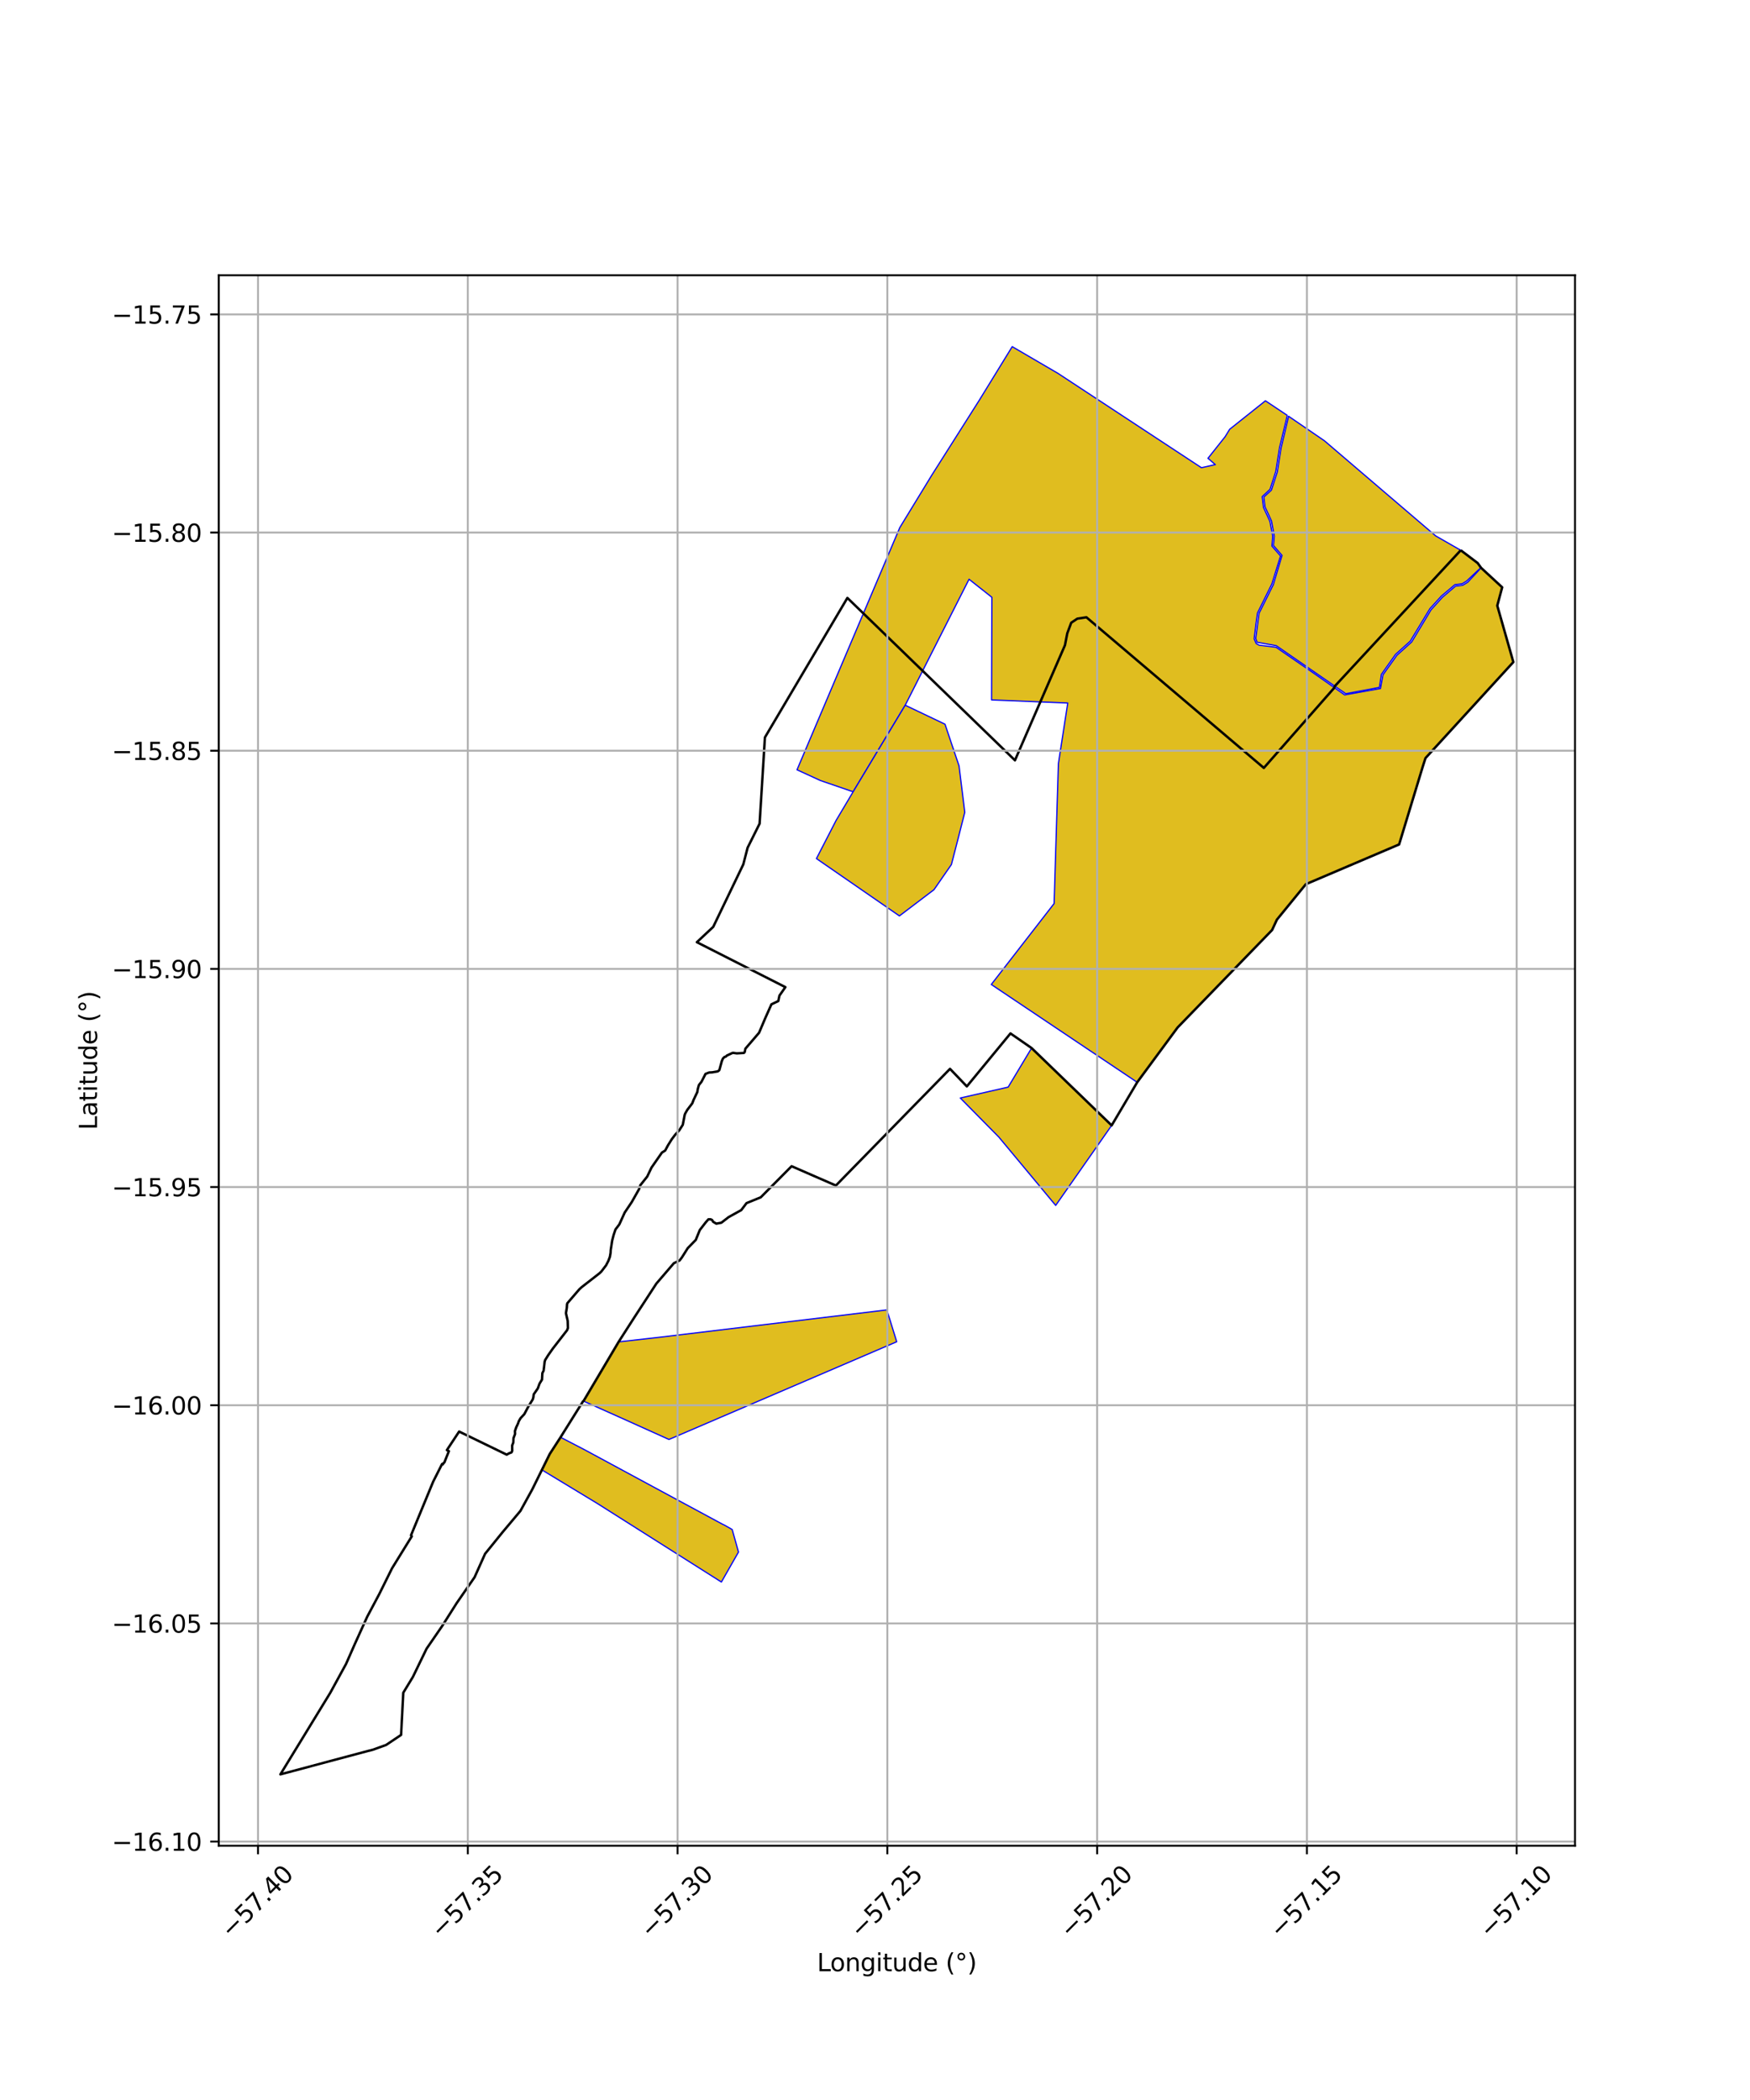 <?xml version="1.0" encoding="utf-8" standalone="no"?>
<!DOCTYPE svg PUBLIC "-//W3C//DTD SVG 1.1//EN"
  "http://www.w3.org/Graphics/SVG/1.1/DTD/svg11.dtd">
<svg xmlns:xlink="http://www.w3.org/1999/xlink" width="720pt" height="864pt" viewBox="0 0 720 864" xmlns="http://www.w3.org/2000/svg" version="1.1">
 <defs>
  <style type="text/css">*{stroke-linejoin: round; stroke-linecap: butt}</style>
 </defs>
 <g id="figure_1">
  <g id="patch_1">
   <path d="M 0 864 
L 720 864 
L 720 0 
L 0 0 
z
" style="fill: #ffffff"/>
  </g>
  <g id="axes_1">
   <g id="patch_2">
    <path d="M 90 759.395 
L 648 759.395 
L 648 113.245 
L 90 113.245 
z
" style="fill: #ffffff"/>
   </g>
   <g id="PatchCollection_1">
    <path d="M 226.185 598.204 
L 230.718 591.388 
L 240.513 596.466 
L 276.632 615.975 
L 297.299 627.124 
L 298.138 627.515 
L 301.242 629.289 
L 303.837 638.558 
L 296.807 650.885 
L 296.658 650.804 
L 245.832 618.617 
L 222.984 604.777 
L 226.185 598.204 
" clip-path="url(#p74306f6627)" style="fill: #e0bd1f; stroke: #0000ff; stroke-width: 0.5"/>
    <path d="M 364.886 538.932 
L 368.931 552.038 
L 275.233 592.236 
L 255.268 583.241 
L 242.189 577.394 
L 240.074 576.448 
L 254.519 552.084 
L 256.562 551.854 
L 271.218 550.2 
L 364.886 538.932 
" clip-path="url(#p74306f6627)" style="fill: #e0bd1f; stroke: #0000ff; stroke-width: 0.5"/>
    <path d="M 529.648 170.907 
L 526.45 184.137 
L 524.878 194.042 
L 522.532 201.325 
L 519.301 204.321 
L 519.847 208.797 
L 522.495 214.514 
L 523.62 220.592 
L 523.532 221.751 
L 523.31 224.674 
L 526.855 228.737 
L 523.284 240.265 
L 517.374 252.21 
L 516.704 256.94 
L 515.998 262.853 
L 516.838 264.772 
L 518.051 265.446 
L 525.033 266.317 
L 540.838 277.202 
L 553.235 285.9 
L 567.974 283.271 
L 568.993 277.624 
L 574.724 269.598 
L 580.797 264.131 
L 588.765 250.9 
L 593.452 245.734 
L 598.835 241.163 
L 601.797 240.781 
L 603.828 239.581 
L 609.375 233.631 
L 618.039 241.635 
L 616.021 249.179 
L 622.636 272.397 
L 586.49 311.904 
L 585.361 315.413 
L 575.638 347.43 
L 537.265 363.787 
L 525.351 378.378 
L 523.379 382.639 
L 484.505 422.733 
L 467.871 445.287 
L 407.842 405.045 
L 433.689 371.743 
L 435.448 314.196 
L 439.303 289.238 
L 438.154 289.192 
L 413.026 288.179 
L 407.955 287.975 
L 408.078 245.739 
L 398.694 238.317 
L 372.429 290.15 
L 351.003 325.762 
L 337.557 321.142 
L 327.913 316.718 
L 370.213 217.041 
L 376.203 207.226 
L 383.405 195.427 
L 402.875 164.711 
L 416.455 142.615 
L 435.314 153.631 
L 485.485 186.626 
L 494.303 192.424 
L 500.019 191.157 
L 496.991 188.557 
L 504.036 179.688 
L 505.931 176.603 
L 520.627 164.897 
L 529.648 170.907 
" clip-path="url(#p74306f6627)" style="fill: #e0bd1f; stroke: #0000ff; stroke-width: 0.5"/>
    <path d="M 394.487 343.861 
L 391.441 355.689 
L 384.271 366.04 
L 370.045 376.834 
L 335.902 353.246 
L 343.98 337.57 
L 351.003 325.762 
L 372.429 290.15 
L 388.796 297.948 
L 394.583 315.141 
L 396.941 334.21 
L 394.487 343.861 
" clip-path="url(#p74306f6627)" style="fill: #e0bd1f; stroke: #0000ff; stroke-width: 0.5"/>
    <path d="M 424.429 431.202 
L 457.368 463.026 
L 434.341 495.944 
L 410.942 467.818 
L 395.096 451.755 
L 414.779 447.269 
L 424.429 431.202 
" clip-path="url(#p74306f6627)" style="fill: #e0bd1f; stroke: #0000ff; stroke-width: 0.5"/>
    <path d="M 609.289 233.519 
L 603.351 239.116 
L 601.524 240.185 
L 598.593 240.551 
L 593.052 245.21 
L 588.312 250.421 
L 580.219 263.796 
L 574.178 269.224 
L 568.347 277.452 
L 567.542 282.809 
L 553.684 285.411 
L 525.115 265.667 
L 517.212 264.246 
L 516.63 262.707 
L 518.014 252.317 
L 523.871 240.538 
L 527.466 228.517 
L 523.915 224.434 
L 524.17 221.672 
L 524.269 220.603 
L 523.128 214.35 
L 520.459 208.566 
L 519.961 204.491 
L 523.072 201.677 
L 525.501 194.227 
L 527.073 184.318 
L 530.174 171.266 
L 544.935 181.367 
L 586.065 216.542 
L 590.68 220.48 
L 600.991 226.39 
L 607.959 231.661 
L 609.289 233.519 
" clip-path="url(#p74306f6627)" style="fill: #e0bd1f; stroke: #0000ff; stroke-width: 0.5"/>
   </g>
   <g id="PatchCollection_2">
    <path d="M 600.991 226.39 
L 607.959 231.661 
L 609.375 233.631 
L 618.038 241.635 
L 616.021 249.179 
L 622.636 272.397 
L 586.489 311.904 
L 585.361 315.413 
L 575.638 347.43 
L 537.266 363.787 
L 525.351 378.378 
L 523.379 382.639 
L 484.505 422.734 
L 467.871 445.288 
L 457.368 463.026 
L 424.429 431.202 
L 415.734 425.18 
L 397.783 446.977 
L 390.866 439.756 
L 343.906 487.758 
L 325.688 479.815 
L 313.007 492.602 
L 307.14 495.001 
L 304.975 497.871 
L 299.802 500.736 
L 296.789 503.061 
L 294.705 503.446 
L 293.394 502.668 
L 293.009 501.969 
L 292.393 501.658 
L 291.467 501.656 
L 290.307 502.974 
L 287.911 506.076 
L 286.265 510.135 
L 282.962 513.523 
L 280.564 517.324 
L 279.637 518.565 
L 277.243 519.726 
L 270.054 528.1 
L 261.004 541.984 
L 254.519 552.084 
L 240.074 576.448 
L 239.912 576.494 
L 230.631 591.326 
L 226.185 598.204 
L 218.966 612.83 
L 214.117 621.632 
L 206.789 630.362 
L 199.577 639.275 
L 195.25 648.926 
L 187.893 659.565 
L 181.9 669.024 
L 175.504 678.323 
L 169.868 689.945 
L 165.922 696.435 
L 165.017 713.797 
L 158.858 717.923 
L 153.332 719.913 
L 151.364 720.406 
L 115.364 730.025 
L 135.888 696.458 
L 142.381 684.579 
L 145.957 676.46 
L 151.088 665.155 
L 156.045 655.834 
L 161.297 645.242 
L 169.423 632.08 
L 169.095 631.691 
L 178.223 609.582 
L 181.887 602.326 
L 182.228 602.484 
L 182.356 602.045 
L 182.809 601.729 
L 184.682 597.044 
L 183.853 596.621 
L 188.901 588.981 
L 208.476 598.488 
L 209.344 597.977 
L 210.446 597.555 
L 210.737 596.929 
L 210.714 594.734 
L 211.194 593.488 
L 211.269 591.681 
L 211.906 589.999 
L 211.853 588.798 
L 212.384 587.257 
L 213.067 585.818 
L 213.476 584.676 
L 214.184 583.47 
L 215.709 581.834 
L 217.348 578.751 
L 219.211 575.709 
L 219.438 574.899 
L 219.594 573.666 
L 221.275 571.225 
L 221.978 569.265 
L 223.001 567.592 
L 223.149 564.94 
L 223.661 563.925 
L 224.102 560.161 
L 224.312 559.536 
L 225.578 557.507 
L 227.478 554.803 
L 233.335 547.259 
L 233.657 546.356 
L 233.565 543.428 
L 232.842 540.273 
L 233.207 538.034 
L 233.31 536.538 
L 233.459 536.143 
L 238.304 530.511 
L 239.214 529.654 
L 246.649 523.865 
L 247.42 523.133 
L 249.36 520.583 
L 250.305 518.75 
L 250.933 517.064 
L 251.217 515.414 
L 251.267 514.329 
L 251.858 510.446 
L 252.46 508.113 
L 253.229 505.833 
L 254.801 503.766 
L 257.023 498.878 
L 259.921 494.563 
L 262.928 489.242 
L 263.427 487.662 
L 266.282 484.074 
L 268.05 480.37 
L 272.319 474.227 
L 273.684 473.352 
L 274.826 471.214 
L 276.398 468.695 
L 277.764 466.883 
L 279.451 465.071 
L 280.919 462.764 
L 281.71 458.641 
L 281.989 457.997 
L 282.758 456.657 
L 284.823 453.94 
L 285.338 452.584 
L 286.885 449.312 
L 287.102 448.017 
L 287.55 446.414 
L 288.626 445.052 
L 290.269 441.833 
L 291.772 441.252 
L 293.019 441.195 
L 295.297 440.798 
L 295.953 440.306 
L 296.975 436.568 
L 297.416 435.541 
L 298.016 434.903 
L 298.595 434.737 
L 299.046 434.294 
L 301.374 433.2 
L 301.782 433.188 
L 303.13 433.387 
L 305.992 433.215 
L 306.241 433.066 
L 306.403 432.795 
L 306.677 431.459 
L 312.303 424.907 
L 314.874 418.84 
L 317.386 413.213 
L 320.211 411.861 
L 320.69 409.617 
L 323.121 406.134 
L 286.708 387.646 
L 293.443 381.343 
L 305.809 355.643 
L 307.589 348.772 
L 312.523 338.869 
L 314.712 303.386 
L 348.639 246.001 
L 417.582 312.816 
L 438.15 265.474 
L 439.119 260.538 
L 440.74 256.201 
L 443.241 254.54 
L 446.985 253.973 
L 519.976 315.948 
L 548.994 282.939 
L 549.178 282.315 
L 600.991 226.39 
L 600.991 226.39 
" clip-path="url(#p74306f6627)" style="fill: none; stroke: #000000"/>
   </g>
   <g id="matplotlib.axis_1">
    <g id="xtick_1">
     <g id="line2d_1">
      <path d="M 106.157 759.395 
L 106.157 113.245 
" clip-path="url(#p74306f6627)" style="fill: none; stroke: #b0b0b0; stroke-width: 0.8; stroke-linecap: square"/>
     </g>
     <g id="line2d_2">
      <defs>
       <path id="mab015ede33" d="M 0 0 
L 0 3.5 
" style="stroke: #000000; stroke-width: 0.8"/>
      </defs>
      <g>
       <use xlink:href="#mab015ede33" x="106.157" y="759.395" style="stroke: #000000; stroke-width: 0.8"/>
      </g>
     </g>
     <g id="text_1">
      <!-- −57.40 -->
      <g transform="translate(95.024 797.937) rotate(-45) scale(0.1 -0.1)">
       <defs>
        <path id="DejaVuSans-2212" d="M 678 2272 
L 4684 2272 
L 4684 1741 
L 678 1741 
L 678 2272 
z
" transform="scale(0.016)"/>
        <path id="DejaVuSans-35" d="M 691 4666 
L 3169 4666 
L 3169 4134 
L 1269 4134 
L 1269 2991 
Q 1406 3038 1543 3061 
Q 1681 3084 1819 3084 
Q 2600 3084 3056 2656 
Q 3513 2228 3513 1497 
Q 3513 744 3044 326 
Q 2575 -91 1722 -91 
Q 1428 -91 1123 -41 
Q 819 9 494 109 
L 494 744 
Q 775 591 1075 516 
Q 1375 441 1709 441 
Q 2250 441 2565 725 
Q 2881 1009 2881 1497 
Q 2881 1984 2565 2268 
Q 2250 2553 1709 2553 
Q 1456 2553 1204 2497 
Q 953 2441 691 2322 
L 691 4666 
z
" transform="scale(0.016)"/>
        <path id="DejaVuSans-37" d="M 525 4666 
L 3525 4666 
L 3525 4397 
L 1831 0 
L 1172 0 
L 2766 4134 
L 525 4134 
L 525 4666 
z
" transform="scale(0.016)"/>
        <path id="DejaVuSans-2e" d="M 684 794 
L 1344 794 
L 1344 0 
L 684 0 
L 684 794 
z
" transform="scale(0.016)"/>
        <path id="DejaVuSans-34" d="M 2419 4116 
L 825 1625 
L 2419 1625 
L 2419 4116 
z
M 2253 4666 
L 3047 4666 
L 3047 1625 
L 3713 1625 
L 3713 1100 
L 3047 1100 
L 3047 0 
L 2419 0 
L 2419 1100 
L 313 1100 
L 313 1709 
L 2253 4666 
z
" transform="scale(0.016)"/>
        <path id="DejaVuSans-30" d="M 2034 4250 
Q 1547 4250 1301 3770 
Q 1056 3291 1056 2328 
Q 1056 1369 1301 889 
Q 1547 409 2034 409 
Q 2525 409 2770 889 
Q 3016 1369 3016 2328 
Q 3016 3291 2770 3770 
Q 2525 4250 2034 4250 
z
M 2034 4750 
Q 2819 4750 3233 4129 
Q 3647 3509 3647 2328 
Q 3647 1150 3233 529 
Q 2819 -91 2034 -91 
Q 1250 -91 836 529 
Q 422 1150 422 2328 
Q 422 3509 836 4129 
Q 1250 4750 2034 4750 
z
" transform="scale(0.016)"/>
       </defs>
       <use xlink:href="#DejaVuSans-2212"/>
       <use xlink:href="#DejaVuSans-35" transform="translate(83.789 0)"/>
       <use xlink:href="#DejaVuSans-37" transform="translate(147.412 0)"/>
       <use xlink:href="#DejaVuSans-2e" transform="translate(211.035 0)"/>
       <use xlink:href="#DejaVuSans-34" transform="translate(242.822 0)"/>
       <use xlink:href="#DejaVuSans-30" transform="translate(306.445 0)"/>
      </g>
     </g>
    </g>
    <g id="xtick_2">
     <g id="line2d_3">
      <path d="M 192.465 759.395 
L 192.465 113.245 
" clip-path="url(#p74306f6627)" style="fill: none; stroke: #b0b0b0; stroke-width: 0.8; stroke-linecap: square"/>
     </g>
     <g id="line2d_4">
      <g>
       <use xlink:href="#mab015ede33" x="192.465" y="759.395" style="stroke: #000000; stroke-width: 0.8"/>
      </g>
     </g>
     <g id="text_2">
      <!-- −57.35 -->
      <g transform="translate(181.332 797.937) rotate(-45) scale(0.1 -0.1)">
       <defs>
        <path id="DejaVuSans-33" d="M 2597 2516 
Q 3050 2419 3304 2112 
Q 3559 1806 3559 1356 
Q 3559 666 3084 287 
Q 2609 -91 1734 -91 
Q 1441 -91 1130 -33 
Q 819 25 488 141 
L 488 750 
Q 750 597 1062 519 
Q 1375 441 1716 441 
Q 2309 441 2620 675 
Q 2931 909 2931 1356 
Q 2931 1769 2642 2001 
Q 2353 2234 1838 2234 
L 1294 2234 
L 1294 2753 
L 1863 2753 
Q 2328 2753 2575 2939 
Q 2822 3125 2822 3475 
Q 2822 3834 2567 4026 
Q 2313 4219 1838 4219 
Q 1578 4219 1281 4162 
Q 984 4106 628 3988 
L 628 4550 
Q 988 4650 1302 4700 
Q 1616 4750 1894 4750 
Q 2613 4750 3031 4423 
Q 3450 4097 3450 3541 
Q 3450 3153 3228 2886 
Q 3006 2619 2597 2516 
z
" transform="scale(0.016)"/>
       </defs>
       <use xlink:href="#DejaVuSans-2212"/>
       <use xlink:href="#DejaVuSans-35" transform="translate(83.789 0)"/>
       <use xlink:href="#DejaVuSans-37" transform="translate(147.412 0)"/>
       <use xlink:href="#DejaVuSans-2e" transform="translate(211.035 0)"/>
       <use xlink:href="#DejaVuSans-33" transform="translate(242.822 0)"/>
       <use xlink:href="#DejaVuSans-35" transform="translate(306.445 0)"/>
      </g>
     </g>
    </g>
    <g id="xtick_3">
     <g id="line2d_5">
      <path d="M 278.773 759.395 
L 278.773 113.245 
" clip-path="url(#p74306f6627)" style="fill: none; stroke: #b0b0b0; stroke-width: 0.8; stroke-linecap: square"/>
     </g>
     <g id="line2d_6">
      <g>
       <use xlink:href="#mab015ede33" x="278.773" y="759.395" style="stroke: #000000; stroke-width: 0.8"/>
      </g>
     </g>
     <g id="text_3">
      <!-- −57.30 -->
      <g transform="translate(267.64 797.937) rotate(-45) scale(0.1 -0.1)">
       <use xlink:href="#DejaVuSans-2212"/>
       <use xlink:href="#DejaVuSans-35" transform="translate(83.789 0)"/>
       <use xlink:href="#DejaVuSans-37" transform="translate(147.412 0)"/>
       <use xlink:href="#DejaVuSans-2e" transform="translate(211.035 0)"/>
       <use xlink:href="#DejaVuSans-33" transform="translate(242.822 0)"/>
       <use xlink:href="#DejaVuSans-30" transform="translate(306.445 0)"/>
      </g>
     </g>
    </g>
    <g id="xtick_4">
     <g id="line2d_7">
      <path d="M 365.081 759.395 
L 365.081 113.245 
" clip-path="url(#p74306f6627)" style="fill: none; stroke: #b0b0b0; stroke-width: 0.8; stroke-linecap: square"/>
     </g>
     <g id="line2d_8">
      <g>
       <use xlink:href="#mab015ede33" x="365.081" y="759.395" style="stroke: #000000; stroke-width: 0.8"/>
      </g>
     </g>
     <g id="text_4">
      <!-- −57.25 -->
      <g transform="translate(353.948 797.937) rotate(-45) scale(0.1 -0.1)">
       <defs>
        <path id="DejaVuSans-32" d="M 1228 531 
L 3431 531 
L 3431 0 
L 469 0 
L 469 531 
Q 828 903 1448 1529 
Q 2069 2156 2228 2338 
Q 2531 2678 2651 2914 
Q 2772 3150 2772 3378 
Q 2772 3750 2511 3984 
Q 2250 4219 1831 4219 
Q 1534 4219 1204 4116 
Q 875 4013 500 3803 
L 500 4441 
Q 881 4594 1212 4672 
Q 1544 4750 1819 4750 
Q 2544 4750 2975 4387 
Q 3406 4025 3406 3419 
Q 3406 3131 3298 2873 
Q 3191 2616 2906 2266 
Q 2828 2175 2409 1742 
Q 1991 1309 1228 531 
z
" transform="scale(0.016)"/>
       </defs>
       <use xlink:href="#DejaVuSans-2212"/>
       <use xlink:href="#DejaVuSans-35" transform="translate(83.789 0)"/>
       <use xlink:href="#DejaVuSans-37" transform="translate(147.412 0)"/>
       <use xlink:href="#DejaVuSans-2e" transform="translate(211.035 0)"/>
       <use xlink:href="#DejaVuSans-32" transform="translate(242.822 0)"/>
       <use xlink:href="#DejaVuSans-35" transform="translate(306.445 0)"/>
      </g>
     </g>
    </g>
    <g id="xtick_5">
     <g id="line2d_9">
      <path d="M 451.389 759.395 
L 451.389 113.245 
" clip-path="url(#p74306f6627)" style="fill: none; stroke: #b0b0b0; stroke-width: 0.8; stroke-linecap: square"/>
     </g>
     <g id="line2d_10">
      <g>
       <use xlink:href="#mab015ede33" x="451.389" y="759.395" style="stroke: #000000; stroke-width: 0.8"/>
      </g>
     </g>
     <g id="text_5">
      <!-- −57.20 -->
      <g transform="translate(440.256 797.937) rotate(-45) scale(0.1 -0.1)">
       <use xlink:href="#DejaVuSans-2212"/>
       <use xlink:href="#DejaVuSans-35" transform="translate(83.789 0)"/>
       <use xlink:href="#DejaVuSans-37" transform="translate(147.412 0)"/>
       <use xlink:href="#DejaVuSans-2e" transform="translate(211.035 0)"/>
       <use xlink:href="#DejaVuSans-32" transform="translate(242.822 0)"/>
       <use xlink:href="#DejaVuSans-30" transform="translate(306.445 0)"/>
      </g>
     </g>
    </g>
    <g id="xtick_6">
     <g id="line2d_11">
      <path d="M 537.698 759.395 
L 537.698 113.245 
" clip-path="url(#p74306f6627)" style="fill: none; stroke: #b0b0b0; stroke-width: 0.8; stroke-linecap: square"/>
     </g>
     <g id="line2d_12">
      <g>
       <use xlink:href="#mab015ede33" x="537.698" y="759.395" style="stroke: #000000; stroke-width: 0.8"/>
      </g>
     </g>
     <g id="text_6">
      <!-- −57.15 -->
      <g transform="translate(526.565 797.937) rotate(-45) scale(0.1 -0.1)">
       <defs>
        <path id="DejaVuSans-31" d="M 794 531 
L 1825 531 
L 1825 4091 
L 703 3866 
L 703 4441 
L 1819 4666 
L 2450 4666 
L 2450 531 
L 3481 531 
L 3481 0 
L 794 0 
L 794 531 
z
" transform="scale(0.016)"/>
       </defs>
       <use xlink:href="#DejaVuSans-2212"/>
       <use xlink:href="#DejaVuSans-35" transform="translate(83.789 0)"/>
       <use xlink:href="#DejaVuSans-37" transform="translate(147.412 0)"/>
       <use xlink:href="#DejaVuSans-2e" transform="translate(211.035 0)"/>
       <use xlink:href="#DejaVuSans-31" transform="translate(242.822 0)"/>
       <use xlink:href="#DejaVuSans-35" transform="translate(306.445 0)"/>
      </g>
     </g>
    </g>
    <g id="xtick_7">
     <g id="line2d_13">
      <path d="M 624.006 759.395 
L 624.006 113.245 
" clip-path="url(#p74306f6627)" style="fill: none; stroke: #b0b0b0; stroke-width: 0.8; stroke-linecap: square"/>
     </g>
     <g id="line2d_14">
      <g>
       <use xlink:href="#mab015ede33" x="624.006" y="759.395" style="stroke: #000000; stroke-width: 0.8"/>
      </g>
     </g>
     <g id="text_7">
      <!-- −57.10 -->
      <g transform="translate(612.873 797.937) rotate(-45) scale(0.1 -0.1)">
       <use xlink:href="#DejaVuSans-2212"/>
       <use xlink:href="#DejaVuSans-35" transform="translate(83.789 0)"/>
       <use xlink:href="#DejaVuSans-37" transform="translate(147.412 0)"/>
       <use xlink:href="#DejaVuSans-2e" transform="translate(211.035 0)"/>
       <use xlink:href="#DejaVuSans-31" transform="translate(242.822 0)"/>
       <use xlink:href="#DejaVuSans-30" transform="translate(306.445 0)"/>
      </g>
     </g>
    </g>
    <g id="text_8">
     <!-- Longitude (°) -->
     <g transform="translate(336.14 811.006) scale(0.1 -0.1)">
      <defs>
       <path id="DejaVuSans-4c" d="M 628 4666 
L 1259 4666 
L 1259 531 
L 3531 531 
L 3531 0 
L 628 0 
L 628 4666 
z
" transform="scale(0.016)"/>
       <path id="DejaVuSans-6f" d="M 1959 3097 
Q 1497 3097 1228 2736 
Q 959 2375 959 1747 
Q 959 1119 1226 758 
Q 1494 397 1959 397 
Q 2419 397 2687 759 
Q 2956 1122 2956 1747 
Q 2956 2369 2687 2733 
Q 2419 3097 1959 3097 
z
M 1959 3584 
Q 2709 3584 3137 3096 
Q 3566 2609 3566 1747 
Q 3566 888 3137 398 
Q 2709 -91 1959 -91 
Q 1206 -91 779 398 
Q 353 888 353 1747 
Q 353 2609 779 3096 
Q 1206 3584 1959 3584 
z
" transform="scale(0.016)"/>
       <path id="DejaVuSans-6e" d="M 3513 2113 
L 3513 0 
L 2938 0 
L 2938 2094 
Q 2938 2591 2744 2837 
Q 2550 3084 2163 3084 
Q 1697 3084 1428 2787 
Q 1159 2491 1159 1978 
L 1159 0 
L 581 0 
L 581 3500 
L 1159 3500 
L 1159 2956 
Q 1366 3272 1645 3428 
Q 1925 3584 2291 3584 
Q 2894 3584 3203 3211 
Q 3513 2838 3513 2113 
z
" transform="scale(0.016)"/>
       <path id="DejaVuSans-67" d="M 2906 1791 
Q 2906 2416 2648 2759 
Q 2391 3103 1925 3103 
Q 1463 3103 1205 2759 
Q 947 2416 947 1791 
Q 947 1169 1205 825 
Q 1463 481 1925 481 
Q 2391 481 2648 825 
Q 2906 1169 2906 1791 
z
M 3481 434 
Q 3481 -459 3084 -895 
Q 2688 -1331 1869 -1331 
Q 1566 -1331 1297 -1286 
Q 1028 -1241 775 -1147 
L 775 -588 
Q 1028 -725 1275 -790 
Q 1522 -856 1778 -856 
Q 2344 -856 2625 -561 
Q 2906 -266 2906 331 
L 2906 616 
Q 2728 306 2450 153 
Q 2172 0 1784 0 
Q 1141 0 747 490 
Q 353 981 353 1791 
Q 353 2603 747 3093 
Q 1141 3584 1784 3584 
Q 2172 3584 2450 3431 
Q 2728 3278 2906 2969 
L 2906 3500 
L 3481 3500 
L 3481 434 
z
" transform="scale(0.016)"/>
       <path id="DejaVuSans-69" d="M 603 3500 
L 1178 3500 
L 1178 0 
L 603 0 
L 603 3500 
z
M 603 4863 
L 1178 4863 
L 1178 4134 
L 603 4134 
L 603 4863 
z
" transform="scale(0.016)"/>
       <path id="DejaVuSans-74" d="M 1172 4494 
L 1172 3500 
L 2356 3500 
L 2356 3053 
L 1172 3053 
L 1172 1153 
Q 1172 725 1289 603 
Q 1406 481 1766 481 
L 2356 481 
L 2356 0 
L 1766 0 
Q 1100 0 847 248 
Q 594 497 594 1153 
L 594 3053 
L 172 3053 
L 172 3500 
L 594 3500 
L 594 4494 
L 1172 4494 
z
" transform="scale(0.016)"/>
       <path id="DejaVuSans-75" d="M 544 1381 
L 544 3500 
L 1119 3500 
L 1119 1403 
Q 1119 906 1312 657 
Q 1506 409 1894 409 
Q 2359 409 2629 706 
Q 2900 1003 2900 1516 
L 2900 3500 
L 3475 3500 
L 3475 0 
L 2900 0 
L 2900 538 
Q 2691 219 2414 64 
Q 2138 -91 1772 -91 
Q 1169 -91 856 284 
Q 544 659 544 1381 
z
M 1991 3584 
L 1991 3584 
z
" transform="scale(0.016)"/>
       <path id="DejaVuSans-64" d="M 2906 2969 
L 2906 4863 
L 3481 4863 
L 3481 0 
L 2906 0 
L 2906 525 
Q 2725 213 2448 61 
Q 2172 -91 1784 -91 
Q 1150 -91 751 415 
Q 353 922 353 1747 
Q 353 2572 751 3078 
Q 1150 3584 1784 3584 
Q 2172 3584 2448 3432 
Q 2725 3281 2906 2969 
z
M 947 1747 
Q 947 1113 1208 752 
Q 1469 391 1925 391 
Q 2381 391 2643 752 
Q 2906 1113 2906 1747 
Q 2906 2381 2643 2742 
Q 2381 3103 1925 3103 
Q 1469 3103 1208 2742 
Q 947 2381 947 1747 
z
" transform="scale(0.016)"/>
       <path id="DejaVuSans-65" d="M 3597 1894 
L 3597 1613 
L 953 1613 
Q 991 1019 1311 708 
Q 1631 397 2203 397 
Q 2534 397 2845 478 
Q 3156 559 3463 722 
L 3463 178 
Q 3153 47 2828 -22 
Q 2503 -91 2169 -91 
Q 1331 -91 842 396 
Q 353 884 353 1716 
Q 353 2575 817 3079 
Q 1281 3584 2069 3584 
Q 2775 3584 3186 3129 
Q 3597 2675 3597 1894 
z
M 3022 2063 
Q 3016 2534 2758 2815 
Q 2500 3097 2075 3097 
Q 1594 3097 1305 2825 
Q 1016 2553 972 2059 
L 3022 2063 
z
" transform="scale(0.016)"/>
       <path id="DejaVuSans-20" transform="scale(0.016)"/>
       <path id="DejaVuSans-28" d="M 1984 4856 
Q 1566 4138 1362 3434 
Q 1159 2731 1159 2009 
Q 1159 1288 1364 580 
Q 1569 -128 1984 -844 
L 1484 -844 
Q 1016 -109 783 600 
Q 550 1309 550 2009 
Q 550 2706 781 3412 
Q 1013 4119 1484 4856 
L 1984 4856 
z
" transform="scale(0.016)"/>
       <path id="DejaVuSans-b0" d="M 1600 4347 
Q 1350 4347 1178 4173 
Q 1006 4000 1006 3750 
Q 1006 3503 1178 3333 
Q 1350 3163 1600 3163 
Q 1850 3163 2022 3333 
Q 2194 3503 2194 3750 
Q 2194 3997 2020 4172 
Q 1847 4347 1600 4347 
z
M 1600 4750 
Q 1800 4750 1984 4673 
Q 2169 4597 2303 4453 
Q 2447 4313 2519 4134 
Q 2591 3956 2591 3750 
Q 2591 3338 2302 3052 
Q 2013 2766 1594 2766 
Q 1172 2766 890 3047 
Q 609 3328 609 3750 
Q 609 4169 896 4459 
Q 1184 4750 1600 4750 
z
" transform="scale(0.016)"/>
       <path id="DejaVuSans-29" d="M 513 4856 
L 1013 4856 
Q 1481 4119 1714 3412 
Q 1947 2706 1947 2009 
Q 1947 1309 1714 600 
Q 1481 -109 1013 -844 
L 513 -844 
Q 928 -128 1133 580 
Q 1338 1288 1338 2009 
Q 1338 2731 1133 3434 
Q 928 4138 513 4856 
z
" transform="scale(0.016)"/>
      </defs>
      <use xlink:href="#DejaVuSans-4c"/>
      <use xlink:href="#DejaVuSans-6f" transform="translate(53.963 0)"/>
      <use xlink:href="#DejaVuSans-6e" transform="translate(115.145 0)"/>
      <use xlink:href="#DejaVuSans-67" transform="translate(178.523 0)"/>
      <use xlink:href="#DejaVuSans-69" transform="translate(242 0)"/>
      <use xlink:href="#DejaVuSans-74" transform="translate(269.783 0)"/>
      <use xlink:href="#DejaVuSans-75" transform="translate(308.992 0)"/>
      <use xlink:href="#DejaVuSans-64" transform="translate(372.371 0)"/>
      <use xlink:href="#DejaVuSans-65" transform="translate(435.848 0)"/>
      <use xlink:href="#DejaVuSans-20" transform="translate(497.371 0)"/>
      <use xlink:href="#DejaVuSans-28" transform="translate(529.158 0)"/>
      <use xlink:href="#DejaVuSans-b0" transform="translate(568.172 0)"/>
      <use xlink:href="#DejaVuSans-29" transform="translate(618.172 0)"/>
     </g>
    </g>
   </g>
   <g id="matplotlib.axis_2">
    <g id="ytick_1">
     <g id="line2d_15">
      <path d="M 90 757.68 
L 648 757.68 
" clip-path="url(#p74306f6627)" style="fill: none; stroke: #b0b0b0; stroke-width: 0.8; stroke-linecap: square"/>
     </g>
     <g id="line2d_16">
      <defs>
       <path id="mfddf06a588" d="M 0 0 
L -3.5 0 
" style="stroke: #000000; stroke-width: 0.8"/>
      </defs>
      <g>
       <use xlink:href="#mfddf06a588" x="90" y="757.68" style="stroke: #000000; stroke-width: 0.8"/>
      </g>
     </g>
     <g id="text_9">
      <!-- −16.10 -->
      <g transform="translate(45.992 761.48) scale(0.1 -0.1)">
       <defs>
        <path id="DejaVuSans-36" d="M 2113 2584 
Q 1688 2584 1439 2293 
Q 1191 2003 1191 1497 
Q 1191 994 1439 701 
Q 1688 409 2113 409 
Q 2538 409 2786 701 
Q 3034 994 3034 1497 
Q 3034 2003 2786 2293 
Q 2538 2584 2113 2584 
z
M 3366 4563 
L 3366 3988 
Q 3128 4100 2886 4159 
Q 2644 4219 2406 4219 
Q 1781 4219 1451 3797 
Q 1122 3375 1075 2522 
Q 1259 2794 1537 2939 
Q 1816 3084 2150 3084 
Q 2853 3084 3261 2657 
Q 3669 2231 3669 1497 
Q 3669 778 3244 343 
Q 2819 -91 2113 -91 
Q 1303 -91 875 529 
Q 447 1150 447 2328 
Q 447 3434 972 4092 
Q 1497 4750 2381 4750 
Q 2619 4750 2861 4703 
Q 3103 4656 3366 4563 
z
" transform="scale(0.016)"/>
       </defs>
       <use xlink:href="#DejaVuSans-2212"/>
       <use xlink:href="#DejaVuSans-31" transform="translate(83.789 0)"/>
       <use xlink:href="#DejaVuSans-36" transform="translate(147.412 0)"/>
       <use xlink:href="#DejaVuSans-2e" transform="translate(211.035 0)"/>
       <use xlink:href="#DejaVuSans-31" transform="translate(242.822 0)"/>
       <use xlink:href="#DejaVuSans-30" transform="translate(306.445 0)"/>
      </g>
     </g>
    </g>
    <g id="ytick_2">
     <g id="line2d_17">
      <path d="M 90 667.919 
L 648 667.919 
" clip-path="url(#p74306f6627)" style="fill: none; stroke: #b0b0b0; stroke-width: 0.8; stroke-linecap: square"/>
     </g>
     <g id="line2d_18">
      <g>
       <use xlink:href="#mfddf06a588" x="90" y="667.919" style="stroke: #000000; stroke-width: 0.8"/>
      </g>
     </g>
     <g id="text_10">
      <!-- −16.05 -->
      <g transform="translate(45.992 671.718) scale(0.1 -0.1)">
       <use xlink:href="#DejaVuSans-2212"/>
       <use xlink:href="#DejaVuSans-31" transform="translate(83.789 0)"/>
       <use xlink:href="#DejaVuSans-36" transform="translate(147.412 0)"/>
       <use xlink:href="#DejaVuSans-2e" transform="translate(211.035 0)"/>
       <use xlink:href="#DejaVuSans-30" transform="translate(242.822 0)"/>
       <use xlink:href="#DejaVuSans-35" transform="translate(306.445 0)"/>
      </g>
     </g>
    </g>
    <g id="ytick_3">
     <g id="line2d_19">
      <path d="M 90 578.158 
L 648 578.158 
" clip-path="url(#p74306f6627)" style="fill: none; stroke: #b0b0b0; stroke-width: 0.8; stroke-linecap: square"/>
     </g>
     <g id="line2d_20">
      <g>
       <use xlink:href="#mfddf06a588" x="90" y="578.158" style="stroke: #000000; stroke-width: 0.8"/>
      </g>
     </g>
     <g id="text_11">
      <!-- −16.00 -->
      <g transform="translate(45.992 581.957) scale(0.1 -0.1)">
       <use xlink:href="#DejaVuSans-2212"/>
       <use xlink:href="#DejaVuSans-31" transform="translate(83.789 0)"/>
       <use xlink:href="#DejaVuSans-36" transform="translate(147.412 0)"/>
       <use xlink:href="#DejaVuSans-2e" transform="translate(211.035 0)"/>
       <use xlink:href="#DejaVuSans-30" transform="translate(242.822 0)"/>
       <use xlink:href="#DejaVuSans-30" transform="translate(306.445 0)"/>
      </g>
     </g>
    </g>
    <g id="ytick_4">
     <g id="line2d_21">
      <path d="M 90 488.396 
L 648 488.396 
" clip-path="url(#p74306f6627)" style="fill: none; stroke: #b0b0b0; stroke-width: 0.8; stroke-linecap: square"/>
     </g>
     <g id="line2d_22">
      <g>
       <use xlink:href="#mfddf06a588" x="90" y="488.396" style="stroke: #000000; stroke-width: 0.8"/>
      </g>
     </g>
     <g id="text_12">
      <!-- −15.95 -->
      <g transform="translate(45.992 492.196) scale(0.1 -0.1)">
       <defs>
        <path id="DejaVuSans-39" d="M 703 97 
L 703 672 
Q 941 559 1184 500 
Q 1428 441 1663 441 
Q 2288 441 2617 861 
Q 2947 1281 2994 2138 
Q 2813 1869 2534 1725 
Q 2256 1581 1919 1581 
Q 1219 1581 811 2004 
Q 403 2428 403 3163 
Q 403 3881 828 4315 
Q 1253 4750 1959 4750 
Q 2769 4750 3195 4129 
Q 3622 3509 3622 2328 
Q 3622 1225 3098 567 
Q 2575 -91 1691 -91 
Q 1453 -91 1209 -44 
Q 966 3 703 97 
z
M 1959 2075 
Q 2384 2075 2632 2365 
Q 2881 2656 2881 3163 
Q 2881 3666 2632 3958 
Q 2384 4250 1959 4250 
Q 1534 4250 1286 3958 
Q 1038 3666 1038 3163 
Q 1038 2656 1286 2365 
Q 1534 2075 1959 2075 
z
" transform="scale(0.016)"/>
       </defs>
       <use xlink:href="#DejaVuSans-2212"/>
       <use xlink:href="#DejaVuSans-31" transform="translate(83.789 0)"/>
       <use xlink:href="#DejaVuSans-35" transform="translate(147.412 0)"/>
       <use xlink:href="#DejaVuSans-2e" transform="translate(211.035 0)"/>
       <use xlink:href="#DejaVuSans-39" transform="translate(242.822 0)"/>
       <use xlink:href="#DejaVuSans-35" transform="translate(306.445 0)"/>
      </g>
     </g>
    </g>
    <g id="ytick_5">
     <g id="line2d_23">
      <path d="M 90 398.635 
L 648 398.635 
" clip-path="url(#p74306f6627)" style="fill: none; stroke: #b0b0b0; stroke-width: 0.8; stroke-linecap: square"/>
     </g>
     <g id="line2d_24">
      <g>
       <use xlink:href="#mfddf06a588" x="90" y="398.635" style="stroke: #000000; stroke-width: 0.8"/>
      </g>
     </g>
     <g id="text_13">
      <!-- −15.90 -->
      <g transform="translate(45.992 402.434) scale(0.1 -0.1)">
       <use xlink:href="#DejaVuSans-2212"/>
       <use xlink:href="#DejaVuSans-31" transform="translate(83.789 0)"/>
       <use xlink:href="#DejaVuSans-35" transform="translate(147.412 0)"/>
       <use xlink:href="#DejaVuSans-2e" transform="translate(211.035 0)"/>
       <use xlink:href="#DejaVuSans-39" transform="translate(242.822 0)"/>
       <use xlink:href="#DejaVuSans-30" transform="translate(306.445 0)"/>
      </g>
     </g>
    </g>
    <g id="ytick_6">
     <g id="line2d_25">
      <path d="M 90 308.874 
L 648 308.874 
" clip-path="url(#p74306f6627)" style="fill: none; stroke: #b0b0b0; stroke-width: 0.8; stroke-linecap: square"/>
     </g>
     <g id="line2d_26">
      <g>
       <use xlink:href="#mfddf06a588" x="90" y="308.874" style="stroke: #000000; stroke-width: 0.8"/>
      </g>
     </g>
     <g id="text_14">
      <!-- −15.85 -->
      <g transform="translate(45.992 312.673) scale(0.1 -0.1)">
       <defs>
        <path id="DejaVuSans-38" d="M 2034 2216 
Q 1584 2216 1326 1975 
Q 1069 1734 1069 1313 
Q 1069 891 1326 650 
Q 1584 409 2034 409 
Q 2484 409 2743 651 
Q 3003 894 3003 1313 
Q 3003 1734 2745 1975 
Q 2488 2216 2034 2216 
z
M 1403 2484 
Q 997 2584 770 2862 
Q 544 3141 544 3541 
Q 544 4100 942 4425 
Q 1341 4750 2034 4750 
Q 2731 4750 3128 4425 
Q 3525 4100 3525 3541 
Q 3525 3141 3298 2862 
Q 3072 2584 2669 2484 
Q 3125 2378 3379 2068 
Q 3634 1759 3634 1313 
Q 3634 634 3220 271 
Q 2806 -91 2034 -91 
Q 1263 -91 848 271 
Q 434 634 434 1313 
Q 434 1759 690 2068 
Q 947 2378 1403 2484 
z
M 1172 3481 
Q 1172 3119 1398 2916 
Q 1625 2713 2034 2713 
Q 2441 2713 2670 2916 
Q 2900 3119 2900 3481 
Q 2900 3844 2670 4047 
Q 2441 4250 2034 4250 
Q 1625 4250 1398 4047 
Q 1172 3844 1172 3481 
z
" transform="scale(0.016)"/>
       </defs>
       <use xlink:href="#DejaVuSans-2212"/>
       <use xlink:href="#DejaVuSans-31" transform="translate(83.789 0)"/>
       <use xlink:href="#DejaVuSans-35" transform="translate(147.412 0)"/>
       <use xlink:href="#DejaVuSans-2e" transform="translate(211.035 0)"/>
       <use xlink:href="#DejaVuSans-38" transform="translate(242.822 0)"/>
       <use xlink:href="#DejaVuSans-35" transform="translate(306.445 0)"/>
      </g>
     </g>
    </g>
    <g id="ytick_7">
     <g id="line2d_27">
      <path d="M 90 219.113 
L 648 219.113 
" clip-path="url(#p74306f6627)" style="fill: none; stroke: #b0b0b0; stroke-width: 0.8; stroke-linecap: square"/>
     </g>
     <g id="line2d_28">
      <g>
       <use xlink:href="#mfddf06a588" x="90" y="219.113" style="stroke: #000000; stroke-width: 0.8"/>
      </g>
     </g>
     <g id="text_15">
      <!-- −15.80 -->
      <g transform="translate(45.992 222.912) scale(0.1 -0.1)">
       <use xlink:href="#DejaVuSans-2212"/>
       <use xlink:href="#DejaVuSans-31" transform="translate(83.789 0)"/>
       <use xlink:href="#DejaVuSans-35" transform="translate(147.412 0)"/>
       <use xlink:href="#DejaVuSans-2e" transform="translate(211.035 0)"/>
       <use xlink:href="#DejaVuSans-38" transform="translate(242.822 0)"/>
       <use xlink:href="#DejaVuSans-30" transform="translate(306.445 0)"/>
      </g>
     </g>
    </g>
    <g id="ytick_8">
     <g id="line2d_29">
      <path d="M 90 129.351 
L 648 129.351 
" clip-path="url(#p74306f6627)" style="fill: none; stroke: #b0b0b0; stroke-width: 0.8; stroke-linecap: square"/>
     </g>
     <g id="line2d_30">
      <g>
       <use xlink:href="#mfddf06a588" x="90" y="129.351" style="stroke: #000000; stroke-width: 0.8"/>
      </g>
     </g>
     <g id="text_16">
      <!-- −15.75 -->
      <g transform="translate(45.992 133.15) scale(0.1 -0.1)">
       <use xlink:href="#DejaVuSans-2212"/>
       <use xlink:href="#DejaVuSans-31" transform="translate(83.789 0)"/>
       <use xlink:href="#DejaVuSans-35" transform="translate(147.412 0)"/>
       <use xlink:href="#DejaVuSans-2e" transform="translate(211.035 0)"/>
       <use xlink:href="#DejaVuSans-37" transform="translate(242.822 0)"/>
       <use xlink:href="#DejaVuSans-35" transform="translate(306.445 0)"/>
      </g>
     </g>
    </g>
    <g id="text_17">
     <!-- Latitude (°) -->
     <g transform="translate(39.913 464.89) rotate(-90) scale(0.1 -0.1)">
      <defs>
       <path id="DejaVuSans-61" d="M 2194 1759 
Q 1497 1759 1228 1600 
Q 959 1441 959 1056 
Q 959 750 1161 570 
Q 1363 391 1709 391 
Q 2188 391 2477 730 
Q 2766 1069 2766 1631 
L 2766 1759 
L 2194 1759 
z
M 3341 1997 
L 3341 0 
L 2766 0 
L 2766 531 
Q 2569 213 2275 61 
Q 1981 -91 1556 -91 
Q 1019 -91 701 211 
Q 384 513 384 1019 
Q 384 1609 779 1909 
Q 1175 2209 1959 2209 
L 2766 2209 
L 2766 2266 
Q 2766 2663 2505 2880 
Q 2244 3097 1772 3097 
Q 1472 3097 1187 3025 
Q 903 2953 641 2809 
L 641 3341 
Q 956 3463 1253 3523 
Q 1550 3584 1831 3584 
Q 2591 3584 2966 3190 
Q 3341 2797 3341 1997 
z
" transform="scale(0.016)"/>
      </defs>
      <use xlink:href="#DejaVuSans-4c"/>
      <use xlink:href="#DejaVuSans-61" transform="translate(55.713 0)"/>
      <use xlink:href="#DejaVuSans-74" transform="translate(116.992 0)"/>
      <use xlink:href="#DejaVuSans-69" transform="translate(156.201 0)"/>
      <use xlink:href="#DejaVuSans-74" transform="translate(183.984 0)"/>
      <use xlink:href="#DejaVuSans-75" transform="translate(223.193 0)"/>
      <use xlink:href="#DejaVuSans-64" transform="translate(286.572 0)"/>
      <use xlink:href="#DejaVuSans-65" transform="translate(350.049 0)"/>
      <use xlink:href="#DejaVuSans-20" transform="translate(411.572 0)"/>
      <use xlink:href="#DejaVuSans-28" transform="translate(443.359 0)"/>
      <use xlink:href="#DejaVuSans-b0" transform="translate(482.373 0)"/>
      <use xlink:href="#DejaVuSans-29" transform="translate(532.373 0)"/>
     </g>
    </g>
   </g>
   <g id="patch_3">
    <path d="M 90 759.395 
L 90 113.245 
" style="fill: none; stroke: #000000; stroke-width: 0.8; stroke-linejoin: miter; stroke-linecap: square"/>
   </g>
   <g id="patch_4">
    <path d="M 648 759.395 
L 648 113.245 
" style="fill: none; stroke: #000000; stroke-width: 0.8; stroke-linejoin: miter; stroke-linecap: square"/>
   </g>
   <g id="patch_5">
    <path d="M 90 759.395 
L 648 759.395 
" style="fill: none; stroke: #000000; stroke-width: 0.8; stroke-linejoin: miter; stroke-linecap: square"/>
   </g>
   <g id="patch_6">
    <path d="M 90 113.245 
L 648 113.245 
" style="fill: none; stroke: #000000; stroke-width: 0.8; stroke-linejoin: miter; stroke-linecap: square"/>
   </g>
  </g>
 </g>
 <defs>
  <clipPath id="p74306f6627">
   <rect x="90" y="113.245" width="558" height="646.151"/>
  </clipPath>
 </defs>
</svg>
